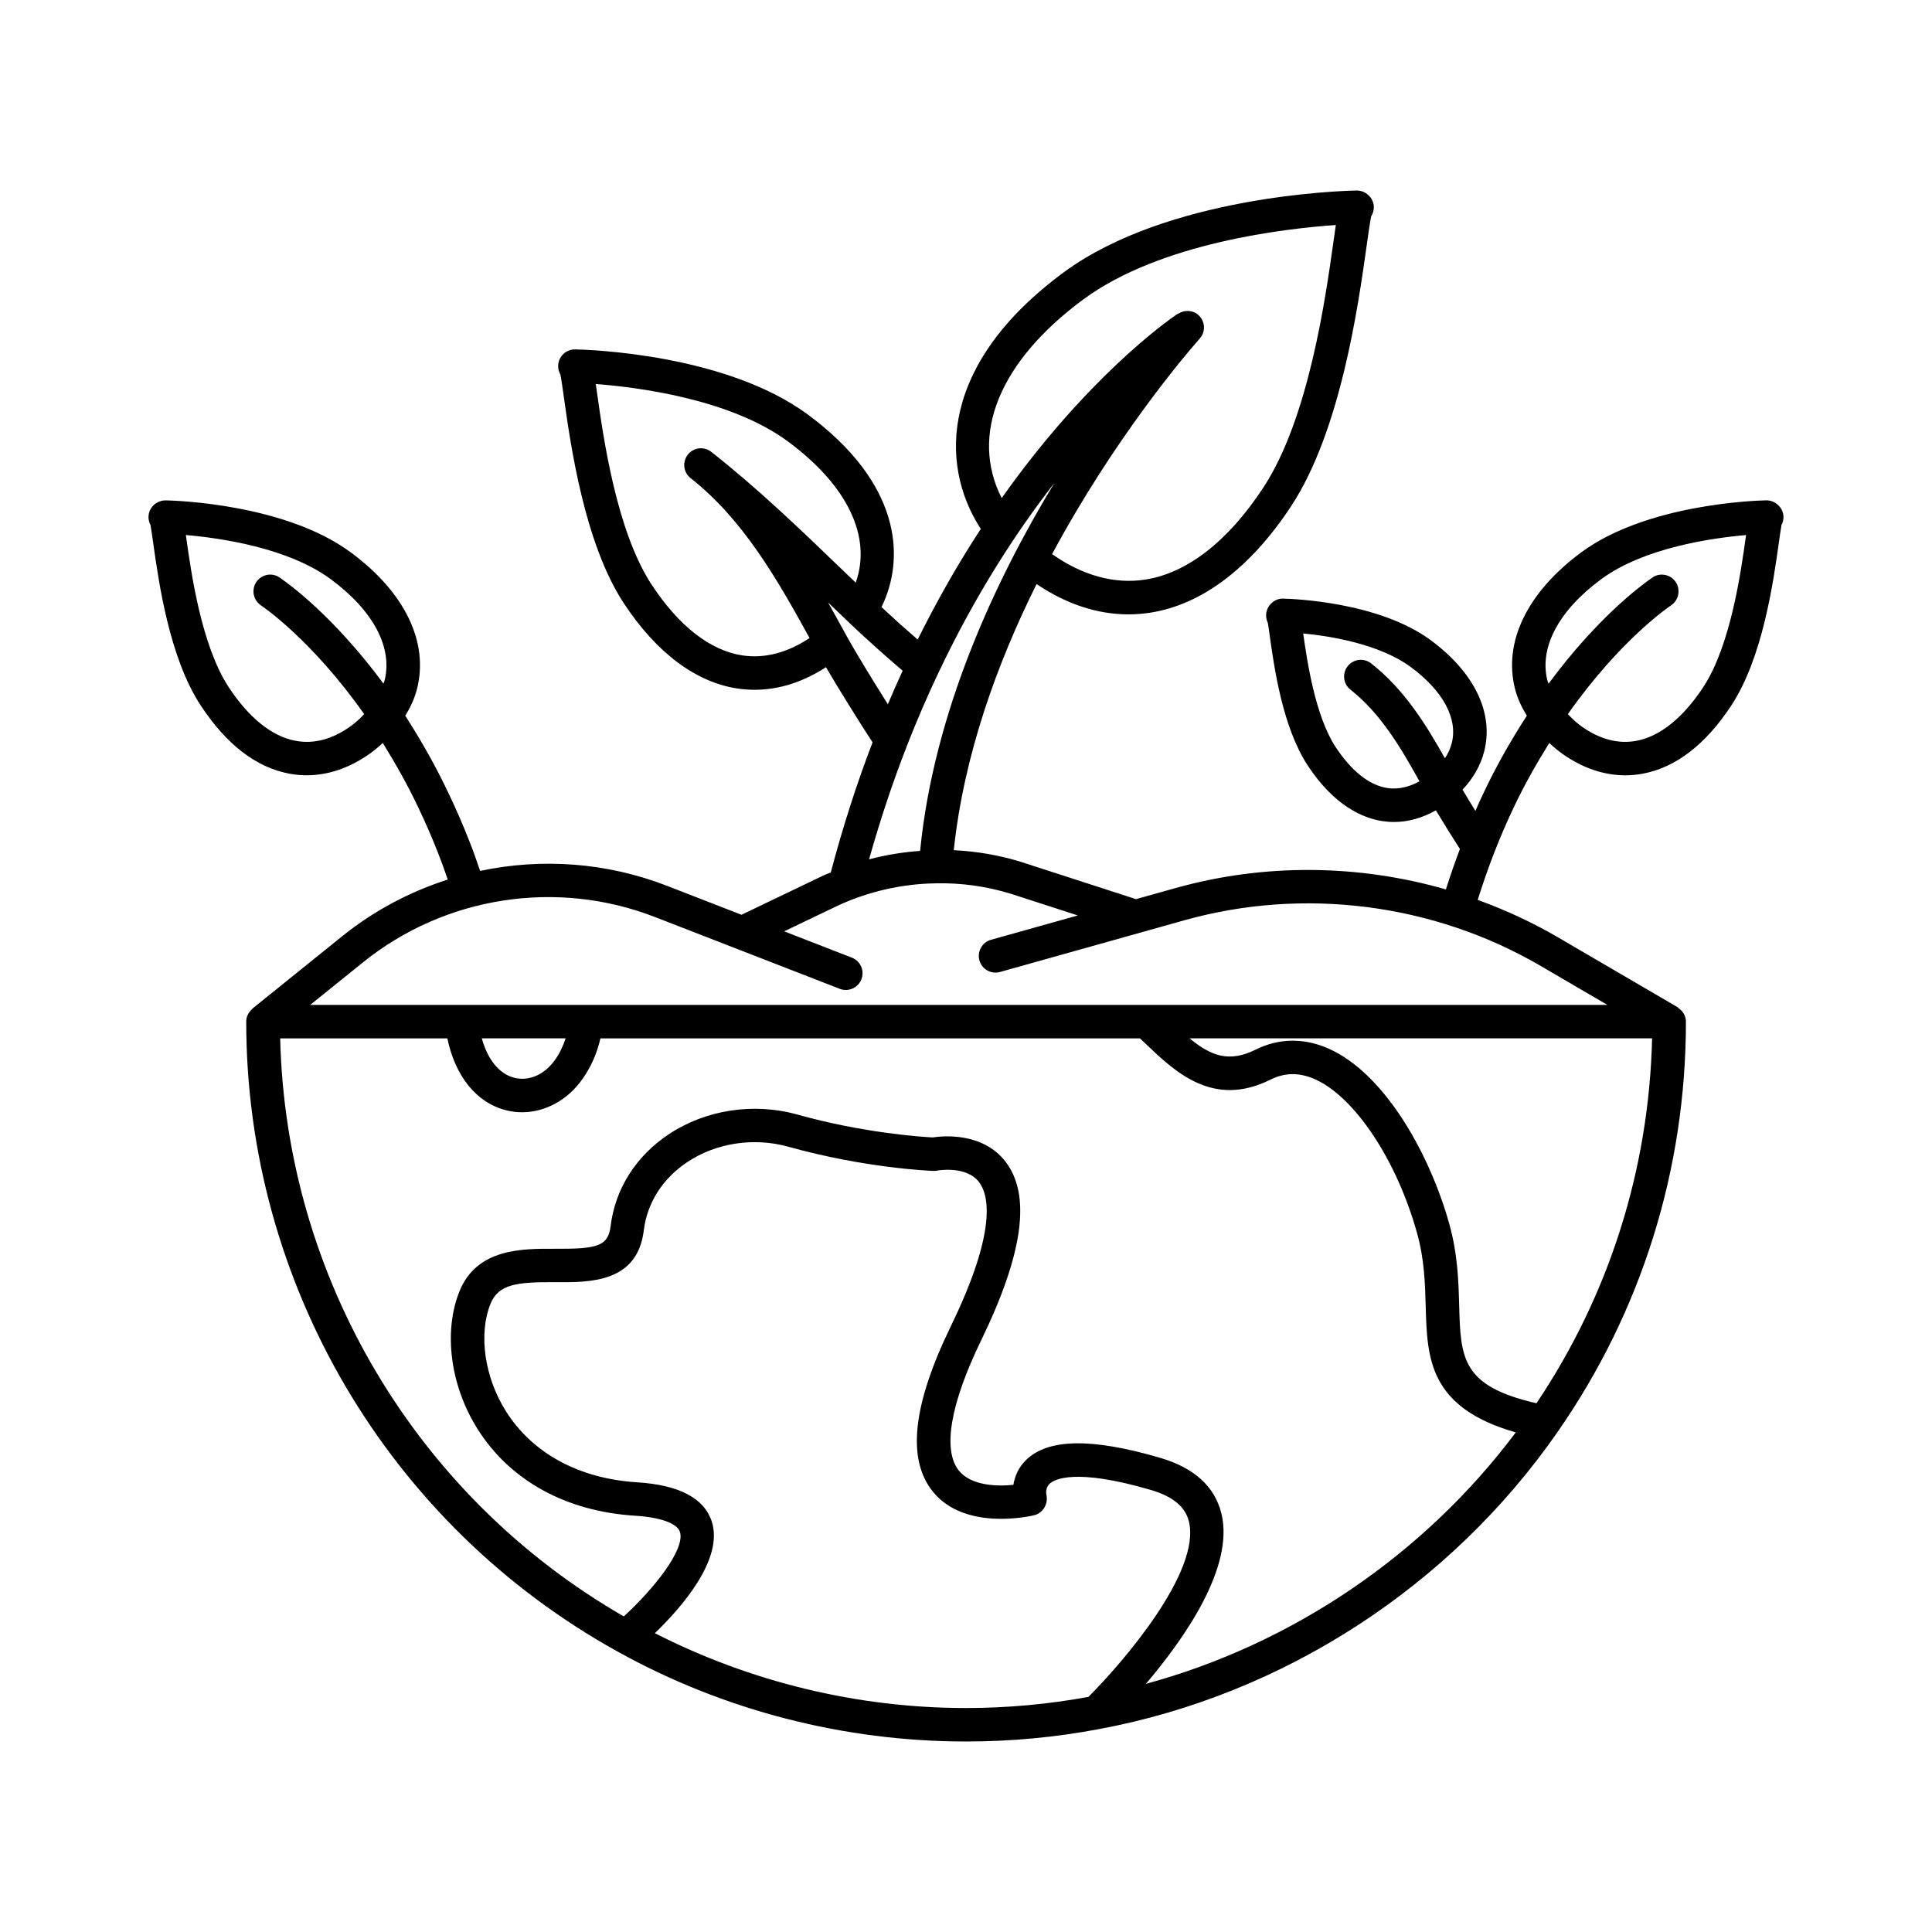 <?xml version="1.0" encoding="UTF-8"?>
<!-- Uploaded to: SVG Repo, www.svgrepo.com, Generator: SVG Repo Mixer Tools -->
<svg fill="#000000" width="800px" height="800px" version="1.1" viewBox="144 144 512 512" xmlns="http://www.w3.org/2000/svg">
 <path d="m611.97 276.6c-2.742 0.055-31.504 0.973-48.84 13.719-14.402 10.609-20.824 23.852-17.613 36.324 0.641 2.484 1.762 4.836 3.113 7.019-4.254 6.578-8.191 13.492-11.582 20.711-0.695 1.457-1.371 2.984-2.047 4.519-1.199-1.93-2.387-3.883-3.414-5.629 2.836-3.004 4.769-6.375 5.727-10.086 2.625-10.203-2.551-20.973-14.207-29.559-13.809-10.156-36.582-10.918-38.918-10.969-2.394-0.18-4.641 1.883-4.66 4.394-0.004 0.719 0.16 1.402 0.457 2.004 0.137 0.715 0.293 1.883 0.5 3.379 1.188 8.473 3.406 24.254 10.051 34.398 7.082 10.785 14.66 13.98 19.766 14.766 1.047 0.16 2.098 0.242 3.148 0.242 3.758 0 7.496-1.074 11.078-3.082 2.035 3.406 4.516 7.367 6.367 10.23-1.371 3.629-2.594 7.195-3.715 10.727-23.23-6.688-48.176-6.949-71.691-0.352l-10.43 2.926-30.547-9.895c-5.848-1.793-11.812-2.797-17.75-3.078 2.672-25.328 11.539-49.629 21.949-70.527 7.812 5.285 16.07 8.031 24.336 8.031 1.91 0 3.824-0.145 5.727-0.438 13.707-2.106 26.656-11.891 37.441-28.305 13.082-19.977 17.715-52.957 19.941-68.801 0.457-3.258 0.926-6.621 1.234-7.965 0.441-0.699 0.699-1.527 0.695-2.418-0.02-2.535-2.316-4.523-4.731-4.394-4.102 0.082-49.984 1.473-77.414 21.648-32.746 24.121-33.016 50.691-22.297 67.582l0.289 0.434c-5.672 8.672-11.32 18.434-16.738 29.336-3.234-2.797-6.621-5.84-9.582-8.602 6.629-13.602 4.664-33.215-19.602-51.09-21.723-15.98-57.898-17.129-61.379-17.199-0.09-0.004-0.188-0.004-0.281-0.004-2.434 0-4.414 1.965-4.434 4.398-0.004 0.828 0.215 1.598 0.598 2.262 0.23 1.117 0.598 3.719 0.926 6.047 1.758 12.523 5.422 38.594 15.824 54.477 8.629 13.133 19.035 20.973 30.086 22.668 1.547 0.238 3.098 0.352 4.648 0.352 6.414 0 12.816-2.051 18.895-5.981 3.715 6.332 8.898 14.621 12.348 19.906-4.172 10.863-7.898 22.441-11.078 34.496-0.605 0.262-1.234 0.457-1.832 0.734l-21.828 10.465-19.738-7.672c-15.996-6.211-33.227-7.402-49.523-3.949-1.008-2.996-1.949-5.613-2.898-7.992-1.641-4.18-3.406-8.254-5.391-12.41-3.359-7.148-7.285-14.066-11.551-20.723 1.34-2.176 2.449-4.527 3.09-7.027 3.211-12.473-3.203-25.715-17.613-36.324-17.332-12.742-46.098-13.66-48.836-13.719-2.481-0.086-4.672 1.871-4.688 4.383-0.004 0.766 0.188 1.492 0.523 2.121 0.176 0.898 0.441 2.82 0.691 4.551 1.5 10.688 4.293 30.582 12.602 43.258 6.812 10.375 14.711 16.461 23.484 18.105 1.535 0.293 3.078 0.434 4.625 0.434 5.691 0 11.395-1.945 16.727-5.734 1.109-0.789 2.277-1.75 3.438-2.828 3.449 5.586 6.695 11.324 9.492 17.285 1.906 3.988 3.586 7.871 5.16 11.875 0.836 2.106 1.676 4.422 2.562 7.039-10.027 3.215-19.539 8.219-27.965 15.012l-23.801 19.184c-0.035 0.031-0.047 0.102-0.074 0.137-0.938 0.812-1.566 1.977-1.566 3.316 0 69.355 37.715 133.33 98.418 166.94 28.062 15.586 60 23.832 92.348 23.832 11.922 0 23.816-1.117 35.344-3.309 48.773-9.082 93.059-37.816 121.48-78.816 22.207-31.945 33.945-69.516 33.945-108.64 0-1.551-0.84-2.848-2.047-3.637-0.055-0.051-0.074-0.152-0.141-0.188l-31.797-18.566c-6.777-3.953-13.887-7.231-21.195-9.879 1.289-4.09 2.691-8.188 4.344-12.43 1.691-4.324 3.359-8.203 5.113-11.879 2.82-6.004 6.07-11.734 9.512-17.27 1.176 1.102 2.344 2.066 3.426 2.836v-0.004c5.332 3.793 11.035 5.734 16.727 5.734 1.543 0 3.09-0.141 4.625-0.434 8.77-1.641 16.672-7.734 23.488-18.113 8.297-12.672 11.094-32.562 12.59-43.246 0.246-1.738 0.516-3.664 0.691-4.566 0.336-0.629 0.523-1.352 0.52-2.117-0.035-2.519-2.281-4.488-4.68-4.394zm-83.246 64.371c-0.363 1.406-0.973 2.719-1.805 3.981-5.152-9.199-10.852-18.312-19.547-25.145-1.926-1.516-4.711-1.184-6.223 0.746-1.512 1.926-1.18 4.715 0.746 6.223 7.914 6.223 13.285 15.25 18.277 24.277-2.371 1.324-5.297 2.266-8.523 1.777-4.769-0.73-9.512-4.492-13.699-10.863-5.391-8.227-7.535-22.637-8.59-30.098 7.285 0.711 20.207 2.801 28.492 8.887 8.586 6.328 12.551 13.695 10.871 20.215zm-282.83-16.535c-0.059 0.23-0.207 0.484-0.281 0.719-13.047-17.672-24.867-26.285-27.246-27.91-1.668-1.344-4.102-1.301-5.75 0.195-1.812 1.641-1.918 4.473-0.277 6.281 0.242 0.266 0.52 0.508 0.82 0.707 0.562 0.379 13.496 9.152 27.355 28.824-1.133 1.195-2.344 2.316-3.656 3.254-4.836 3.438-9.738 4.731-14.574 3.809-6.223-1.164-12.348-6.102-17.707-14.254-7.215-11.02-9.926-30.344-11.23-39.629-0.031-0.215-0.059-0.434-0.09-0.641 9.012 0.77 27 3.32 38.355 11.668 11.336 8.352 16.543 18.18 14.281 26.977zm185.3-101.16c20.414-15.008 53.586-18.73 66.816-19.645-0.195 1.293-0.402 2.754-0.629 4.402-2.137 15.211-6.578 46.859-18.574 65.172-9.367 14.254-20.211 22.691-31.371 24.406-8.148 1.234-16.605-1.109-24.617-6.769 16.375-30.477 34.859-52.254 38.902-56.871 0.016-0.016 0.031-0.023 0.047-0.035 0.012-0.004 0.004-0.02 0.012-0.031 0.059-0.07 0.145-0.168 0.195-0.227 1.613-1.832 1.41-4.602-0.43-6.223-1.496-1.316-3.629-1.355-5.254-0.348-0.055 0.023-0.133-0.004-0.176 0.031-3.281 2.227-24.277 17.23-46.656 48.863-8.535-16.789-0.621-36.266 21.734-52.727zm-104.17 47.438c13.895 10.918 22.945 26.777 31.52 42.367-5.844 3.906-11.957 5.508-17.852 4.602-8.5-1.305-16.809-7.793-24.016-18.762-9.309-14.219-12.785-38.961-14.461-50.844-0.117-0.82-0.223-1.594-0.328-2.312 10.988 0.84 35.578 3.934 50.859 15.18 15.91 11.719 22.344 25.363 18.031 37.457-1.336-1.285-2.68-2.559-4.016-3.844-10.855-10.445-22.086-21.246-34.266-30.809-1.926-1.523-4.711-1.184-6.223 0.746-1.508 1.922-1.176 4.707 0.75 6.219zm41.156 41.5c-1.578-2.883-3.117-5.688-4.734-8.555 1.848 1.777 3.703 3.562 5.559 5.32 3.969 3.809 9.461 8.727 14.211 12.773-1.336 2.898-2.644 5.848-3.926 8.879-3.941-6.231-8.621-13.879-11.109-18.418zm16.109 29.613c0.047-0.117 0.086-0.238 0.121-0.359 2.602-6.621 5.367-13.023 8.227-19.051 9.848-20.824 20.676-37.422 30.789-50.43-15.715 25.922-31.945 60.648-35.586 97.508-4.555 0.324-9.082 1.062-13.527 2.242 2.945-10.438 6.273-20.488 9.977-29.91zm48.145 251.87c-10.602 1.941-21.496 2.949-32.43 2.949-28.738 0-57.082-6.898-82.457-19.84 7.168-6.918 18.332-19.695 15.059-29.645-2.031-6.16-8.672-9.637-19.746-10.332-15.367-0.961-27.719-7.644-34.777-18.824-5.68-8.988-7.324-20.426-4.102-28.465 2.121-5.289 7.125-5.809 17.191-5.75 9.168 0.07 21.75 0.172 23.441-13.73 0.887-7.297 4.973-13.719 11.508-18.082 7.644-5.109 17.664-6.637 26.809-4.082 20.445 5.703 37.641 6.379 38.359 6.402 0.332 0.039 0.691-0.016 1.02-0.074 0.066-0.02 7.715-1.43 11.148 3.043 2.527 3.305 4.934 12.645-7.441 38.113-10.172 20.945-11.742 35.309-4.797 43.918 8.543 10.578 26.102 6.438 26.844 6.258 2.336-0.57 3.769-3.012 3.254-5.359-0.039-0.188-0.367-1.859 0.852-2.996 1.188-1.109 6.644-4.262 26.824 1.652 5.812 1.707 9.113 4.438 10.078 8.34 3.266 13.191-17.281 37.164-26.637 46.504zm15.227-3.457c10.125-11.879 23.543-30.918 20.016-45.176-1.762-7.129-7.211-12.078-16.188-14.711-18.098-5.32-29.73-5.141-35.559 0.551-2.07 2.016-3.027 4.414-3.375 6.59-4.555 0.48-11.27 0.172-14.445-3.777-4.363-5.43-2.273-17.668 5.883-34.465 11.203-23.062 13.316-38.582 6.449-47.438-6.055-7.812-16.59-6.805-19.262-6.383-2.734-0.141-18.207-1.133-35.871-6.062-11.594-3.246-24.348-1.273-34.113 5.246-8.715 5.824-14.184 14.48-15.383 24.379-0.645 5.301-3.672 6.004-14.57 5.941-8.777-0.039-20.883-0.172-25.492 11.316-4.297 10.715-2.398 25.039 4.836 36.496 8.621 13.645 23.438 21.789 41.719 22.934 6.695 0.418 11.133 2.012 11.875 4.258 1.531 4.648-7.055 15.281-14.863 22.426-55.031-31.699-89.523-89.789-91.07-153.18h44.305c2.086 10.027 7.703 17.035 15.512 19.035 1.422 0.367 2.863 0.539 4.293 0.539 6.109 0 12.102-3.219 16.043-8.867 2.238-3.176 3.812-6.766 4.719-10.711h142.98c0.434 0.406 0.867 0.816 1.301 1.23 8.051 7.699 18.066 17.281 33.297 9.699 3.805-1.906 7.652-1.934 11.777-0.105 10.543 4.68 21.668 21.426 27.051 40.734 1.949 6.961 2.133 13.324 2.301 19.48 0.383 13.754 0.812 26.781 23.871 33.379-24.281 32.418-59.184 56.082-98.039 66.641zm-175.98-171.07h22.223c-0.664 2.035-1.562 3.926-2.754 5.617-2.781 3.984-6.941 5.836-10.871 4.828-4.004-1.023-7.043-4.828-8.598-10.445zm279.5 96.707c-19.84-4.559-20.094-11.898-20.484-25.914-0.176-6.379-0.379-13.617-2.625-21.625-5.109-18.324-16.977-39.785-31.992-46.453-6.508-2.887-13.199-2.781-19.332 0.281-7.012 3.481-11.793 1.707-17.504-2.996h122.58c-0.828 34.723-11.371 68-30.645 96.707zm1.145-115.88 17.648 10.309h-343.76l14.016-11.301c21.703-17.488 51.324-22.082 77.301-12l49.012 19.043c2.289 0.887 4.852-0.246 5.738-2.527 0.887-2.281-0.246-4.852-2.523-5.734l-17.945-6.973 14.281-6.84c8.07-3.734 17.012-5.762 25.906-5.883 6.648-0.156 13.355 0.77 19.844 2.75l17.793 5.762-23 6.449c-2.359 0.66-3.734 3.109-3.074 5.465 0.66 2.359 3.098 3.734 5.465 3.066l48.844-13.699c31.66-8.875 66.078-4.453 94.453 12.113zm54.312-113.56c-1.305 9.285-4.016 28.613-11.227 39.621-5.359 8.16-11.488 13.094-17.707 14.258-4.84 0.918-9.742-0.379-14.574-3.809v-0.004c-1.293-0.922-2.504-2.051-3.637-3.25 13.863-19.68 26.789-28.449 27.355-28.828 1.234-0.82 1.977-2.207 1.977-3.688v-0.047c0-2.449-1.984-4.41-4.434-4.41-1.043 0-1.996 0.359-2.75 0.969-2.398 1.648-14.219 10.262-27.25 27.926-0.082-0.242-0.23-0.504-0.293-0.742-2.262-8.797 2.949-18.625 14.281-26.973 11.324-8.328 29.332-10.887 38.355-11.664-0.031 0.207-0.066 0.418-0.098 0.641z"/>
</svg>